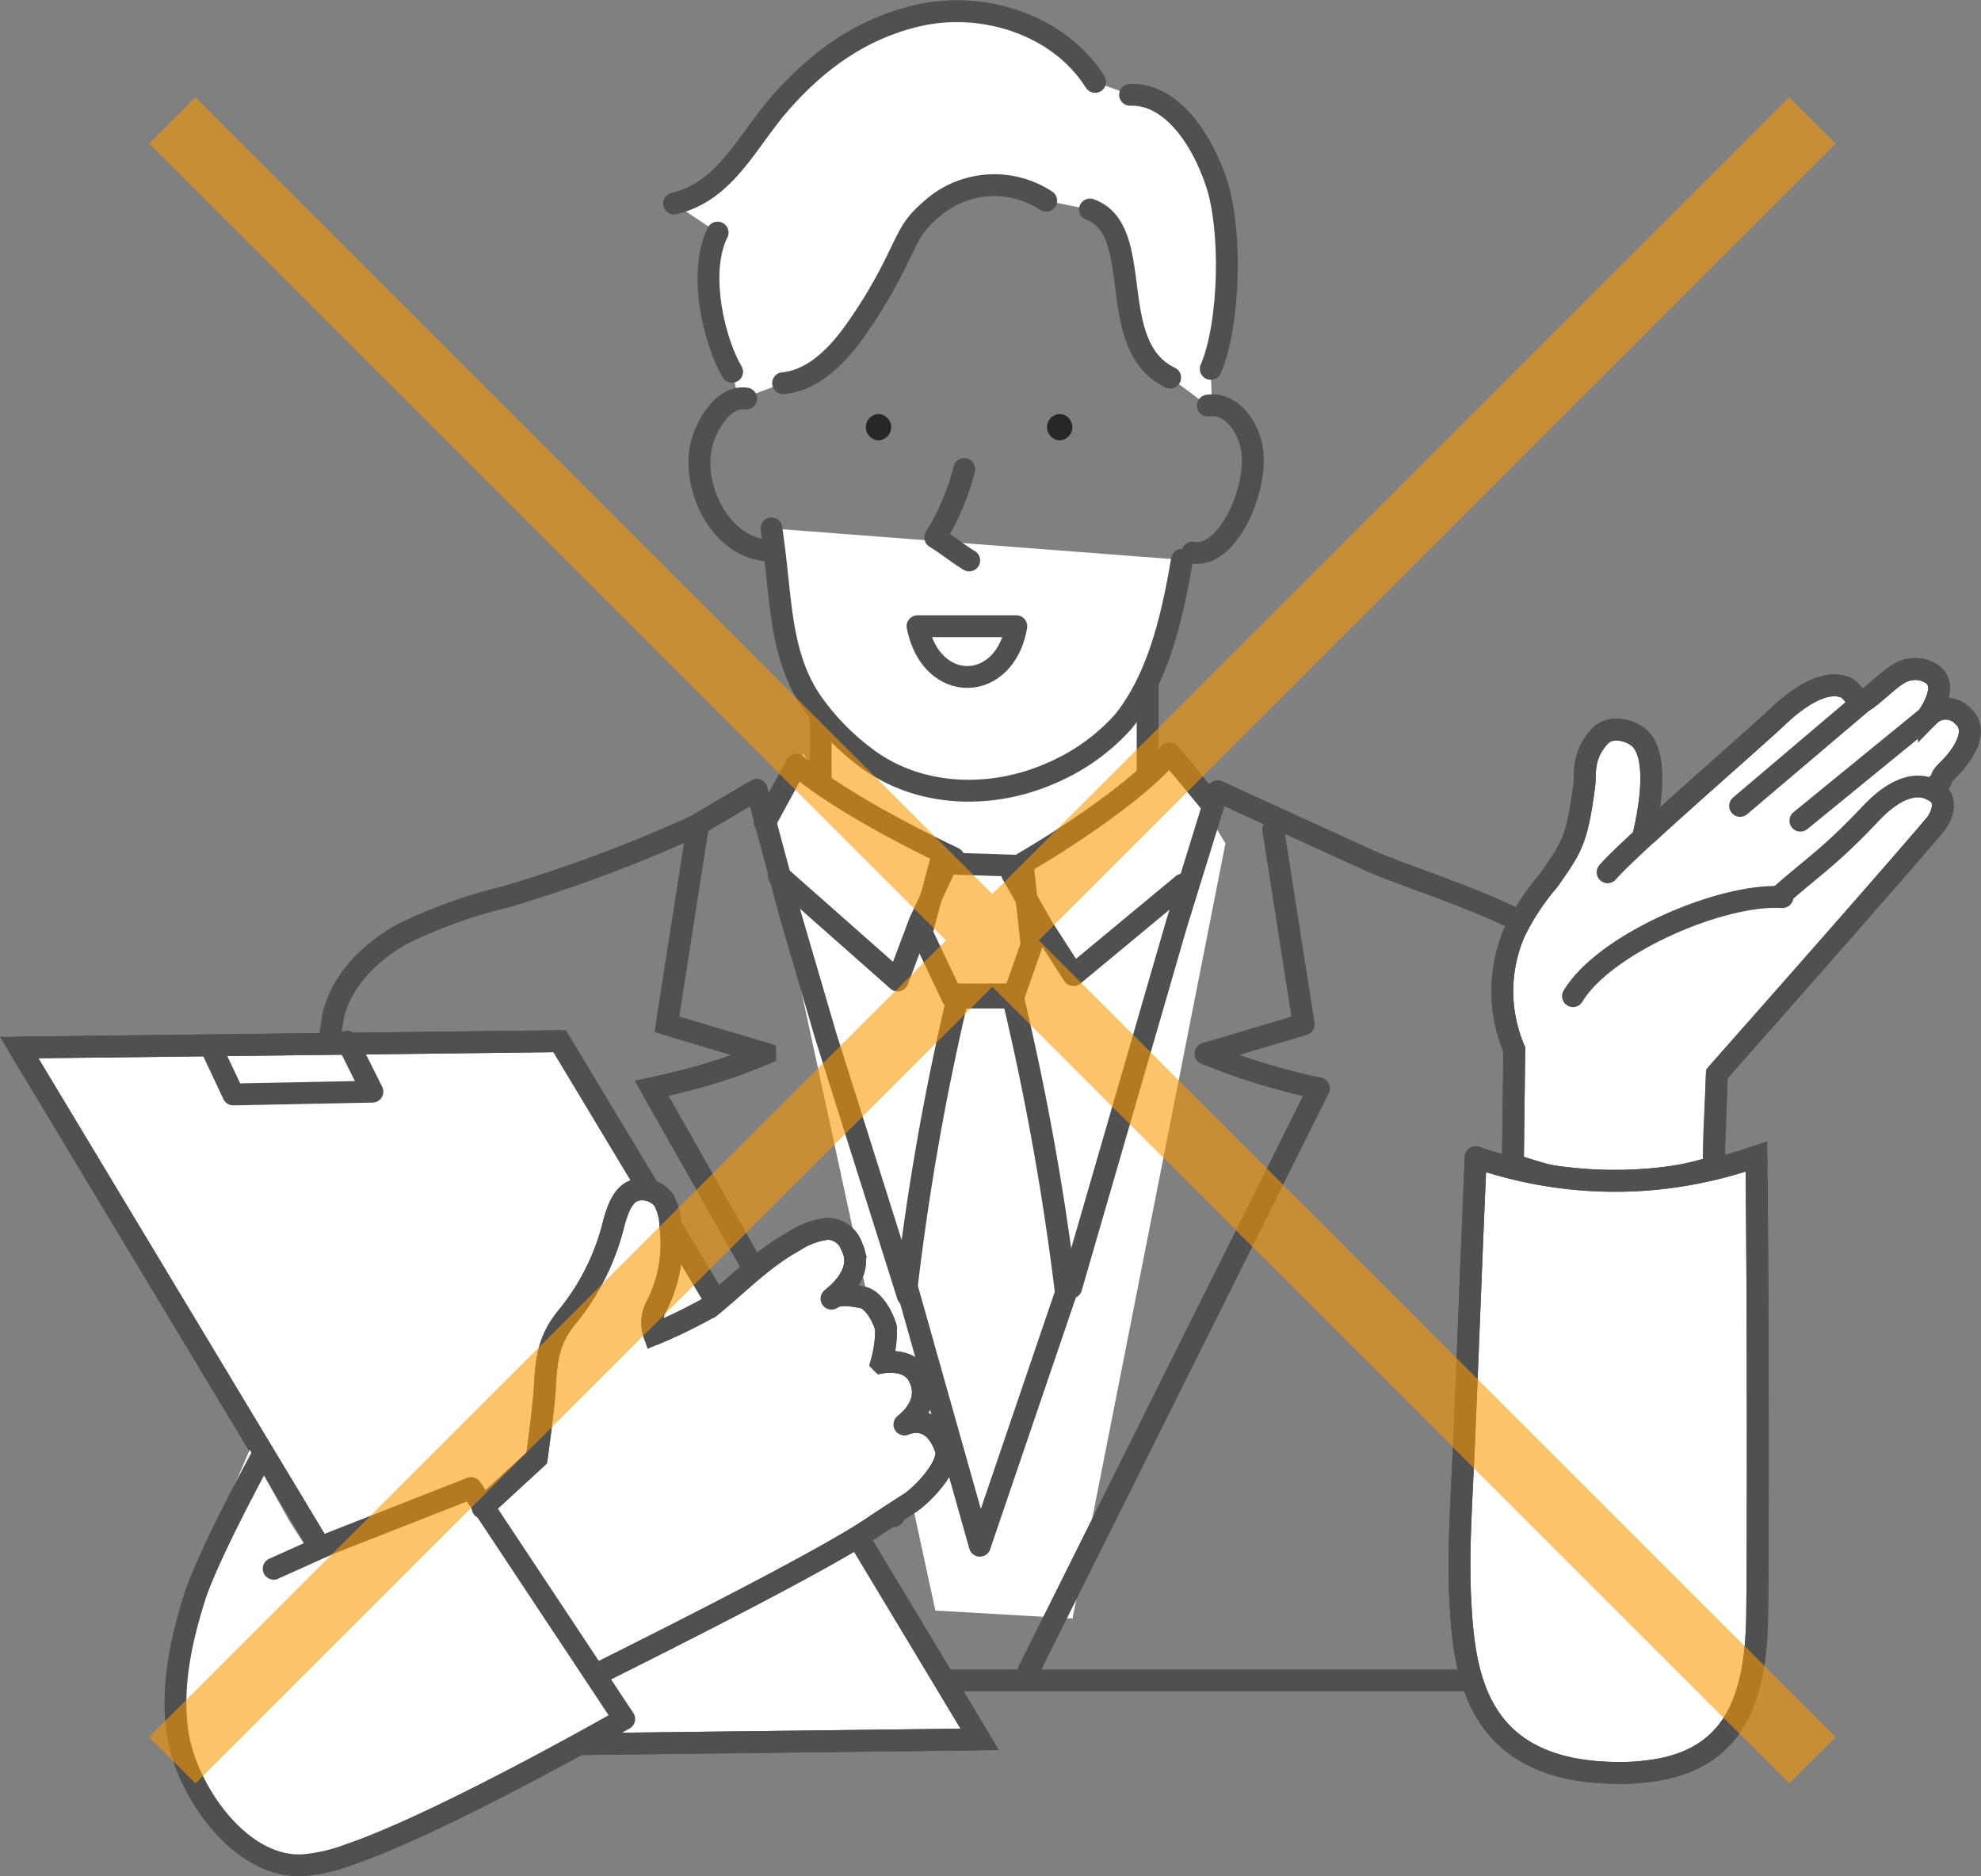 <svg xmlns="http://www.w3.org/2000/svg" width="181.172" height="171.631" viewBox="0 0 181.172 171.631">
  <rect x="0" y="0" width="181.172" height="171.631" fill="#808080" stroke="none"/>
  <g id="Group_128563" data-name="Group 128563" transform="translate(-446.85 -2617.979)">
    <g id="Group_128540" data-name="Group 128540" transform="translate(-33.253 5)">
      <g id="Group_127364" data-name="Group 127364" transform="translate(481.859 2614)">
        <g id="Group_127361" data-name="Group 127361" transform="translate(0)">
          <rect id="Rectangle_60261" data-name="Rectangle 60261" width="29.906" height="25.324" transform="translate(73.296 53.811)" fill="#fff"/>
          <rect id="Rectangle_60262" data-name="Rectangle 60262" width="29.906" height="25.324" transform="translate(73.296 53.811)" fill="none" stroke="#505050" stroke-linecap="round" stroke-linejoin="round" stroke-width="2"/>
          <path id="Path_398850" data-name="Path 398850" d="M960.348,229.484l-3.859,4.824,15.918,73.56,12.542.724,13.989-70.907-5.065-8.2s-4.824,8.682-16.883,8.682-16.642-8.682-16.642-8.682" transform="translate(-888.619 -161.564)" fill="#fff"/>
          <path id="Path_398851" data-name="Path 398851" d="M979.5,18.744c1.411,4.262,1.24,12.852-.531,16.979l.118,3.331v0a2.59,2.59,0,0,0-.384.029l-3.449-2.566c-6.1-2.919-2.122-13.531-7.334-15.375l-4-.8a8.628,8.628,0,0,0-10.115.453c-1.995,1.659-2.207,2.274-3.316,4.529a45.1,45.1,0,0,1-4.413,7.419c-1.565,2.067-3.632,4.052-6.213,4.291l-3.7,1.382a2.149,2.149,0,0,0-.374.034l-.588-2.46c-1.592-2.653-3.184-9.02-1.326-12.734L929.893,20.6c4.795-1.151,6.69-5.793,9.785-9.286,3.427-3.866,7.346-6.693,12.423-7.894,6.018-1.425,13,.813,16.294,6.049l3.2,1.179c3.666-.13,6.5,3.832,7.911,8.094" transform="translate(-869.999 -3)" fill="#fff"/>
          <path id="Path_398854" data-name="Path 398854" d="M1044.762,125.874a1.207,1.207,0,0,1,0,2.412,1.207,1.207,0,0,1,0-2.412" transform="translate(-949.605 -89.026)" fill="#262727"/>
          <path id="Path_398855" data-name="Path 398855" d="M989.508,125.874a1.207,1.207,0,0,1,0,2.412,1.207,1.207,0,0,1,0-2.412" transform="translate(-910.92 -89.026)" fill="#262727"/>
          <path id="Path_398857" data-name="Path 398857" d="M959.578,160.779c.089.639.169,1.266.248,1.879.654,5.113.637,9.891,3.418,13.976a22.411,22.411,0,0,0,4.672,4.889c4.886,3.881,11.7,4.118,17.336,1.6a18.657,18.657,0,0,0,6.519-4.69c3.007-3.762,4.377-8.945,5.349-14.78" transform="translate(-890.782 -113.463)" fill="#fff" stroke="#505050" stroke-linecap="round" stroke-linejoin="round" stroke-width="2"/>
          <path id="Path_398858" data-name="Path 398858" d="M1012.193,142.686a22.382,22.382,0,0,1-2.65,6.253c1.141.7,1.959,1.4,3.1,2.1" transform="translate(-925.763 -100.795)" fill="none" stroke="#505050" stroke-linecap="round" stroke-linejoin="round" stroke-width="2"/>
          <path id="Path_398859" data-name="Path 398859" d="M941.9,121.114a2.173,2.173,0,0,0-.326-.024,2.143,2.143,0,0,0-.374.034c-1.838.323-3.179,2.967-3.463,4.551-.671,3.724,1.734,8.772,5.81,9.31" transform="translate(-875.414 -85.676)" fill="none" stroke="#505050" stroke-linecap="round" stroke-linejoin="round" stroke-width="2"/>
          <path id="Path_398860" data-name="Path 398860" d="M1089.392,123.252a2.634,2.634,0,0,1,.384-.029v0c1.982-.026,3.326,2.168,3.627,3.842.673,3.741-2.207,10.228-5.415,9.626" transform="translate(-980.683 -87.167)" fill="none" stroke="#505050" stroke-linecap="round" stroke-linejoin="round" stroke-width="2"/>
          <path id="Path_398861" data-name="Path 398861" d="M974.834,241.385s-9.988-4.629-14.374-8.527l-2.888,5.313" transform="translate(-889.378 -163.926)" fill="none" stroke="#505050" stroke-linecap="round" stroke-linejoin="round" stroke-width="2"/>
          <path id="Path_398862" data-name="Path 398862" d="M961.82,264.6l10.871,9.606,1.991-5.287,2.394-5.188" transform="translate(-892.352 -185.538)" fill="none" stroke="#505050" stroke-linecap="round" stroke-linejoin="round" stroke-width="2"/>
          <path id="Path_398864" data-name="Path 398864" d="M855.295,286.757,847.8,263.008l-3.21-10.972-3.1-11.54-5.587,3.294a130.217,130.217,0,0,1-17.459,6.524,45.451,45.451,0,0,0-9.339,3.367c-2.9,1.6-5.475,4.122-6.319,7.33l-9.956,60.958h129.89l-3.269-58.607c-.4-3.082-3.237-8.015-5.9-9.616-5.016-3.015-12.671-5.259-16.046-6.784l-13.863-6.332-3.785,12.236-9.606,33.167" transform="translate(-774.04 -169.274)" fill="none" stroke="#505050" stroke-linecap="round" stroke-linejoin="round" stroke-width="2"/>
          <path id="Path_398865" data-name="Path 398865" d="M927.219,252.613l-2.786,17.828,8.987,2.672a50.2,50.2,0,0,1-7.561,2.516c-.053.014-.1.026-.154.038-1.577.405-2.662.625-2.662.625l22.152,39.129" transform="translate(-865.203 -177.756)" fill="none" stroke="#505050" stroke-width="2"/>
          <path id="Path_398866" data-name="Path 398866" d="M927.219,252.613l-2.786,17.828,8.987,2.672a50.2,50.2,0,0,1-7.561,2.516c-.053.014-.1.026-.154.038-1.577.405-2.662.625-2.662.625l22.152,39.129" transform="translate(-865.203 -177.756)" fill="none" stroke="#505050" stroke-linecap="round" stroke-linejoin="round" stroke-width="2"/>
          <path id="Path_398867" data-name="Path 398867" d="M1036.252,239.447s9.421-5.4,13.427-10.052l3.9,4.734" transform="translate(-944.462 -161.502)" fill="none" stroke="#505050" stroke-linecap="round" stroke-linejoin="round" stroke-width="2"/>
          <path id="Path_398868" data-name="Path 398868" d="M1048.594,267.138l-9.989,8.283-2.776-4.311L1033,266.164" transform="translate(-942.187 -187.244)" fill="none" stroke="#505050" stroke-linecap="round" stroke-linejoin="round" stroke-width="2"/>
          <path id="Path_398870" data-name="Path 398870" d="M1015.4,330.217a243.658,243.658,0,0,0-4.913-27.3h-4.92a233.426,233.426,0,0,0-4.722,26.735l6.681,23.694Z" transform="translate(-919.672 -212.975)" fill="none" stroke="#505050" stroke-linecap="round" stroke-linejoin="round" stroke-width="2"/>
          <path id="Path_398871" data-name="Path 398871" d="M1060.372,252.613l2.786,17.828-8.984,2.672a59.435,59.435,0,0,0,10.378,3.179L1038,329.558" transform="translate(-945.684 -177.756)" fill="none" stroke="#505050" stroke-linecap="round" stroke-linejoin="round" stroke-width="2"/>
          <path id="Path_398872" data-name="Path 398872" d="M987.2,57.5a8.628,8.628,0,0,0-10.115.453c-1.995,1.659-2.207,2.274-3.316,4.529a45.105,45.105,0,0,1-4.414,7.419c-1.565,2.067-3.632,4.052-6.213,4.291" transform="translate(-893.276 -40.161)" fill="none" stroke="#505050" stroke-linecap="round" stroke-linejoin="round" stroke-width="2"/>
          <path id="Path_398873" data-name="Path 398873" d="M968.4,9.47C965.106,4.234,958.119,2,952.1,3.421c-5.077,1.2-9,4.028-12.423,7.894-3.094,3.493-4.99,8.135-9.785,9.286" transform="translate(-870 -3)" fill="none" stroke="#505050" stroke-linecap="round" stroke-linejoin="round" stroke-width="2"/>
          <path id="Path_398874" data-name="Path 398874" d="M1056.712,63.5c5.212,1.845,1.232,12.457,7.334,15.375" transform="translate(-958.786 -45.356)" fill="none" stroke="#505050" stroke-linecap="round" stroke-linejoin="round" stroke-width="2"/>
          <path id="Path_398875" data-name="Path 398875" d="M1068.945,28.5c3.666-.13,6.5,3.832,7.911,8.094s1.24,12.852-.531,16.979" transform="translate(-967.351 -20.85)" fill="none" stroke="#505050" stroke-linecap="round" stroke-linejoin="round" stroke-width="2"/>
          <path id="Path_398876" data-name="Path 398876" d="M941.21,70.536c-1.857,3.714-.265,10.081,1.326,12.734" transform="translate(-877.337 -50.283)" fill="none" stroke="#505050" stroke-linecap="round" stroke-linejoin="round" stroke-width="2"/>
          <path id="Path_398878" data-name="Path 398878" d="M1013.16,190.615h-9.037C1005.385,196.922,1012.138,196.681,1013.16,190.615Z" transform="translate(-921.968 -134.351)" fill="none" stroke="#505050" stroke-linecap="round" stroke-linejoin="round" stroke-width="2"/>
          <path id="Path_398880" data-name="Path 398880" d="M1013.753,275.2h-5.547l-2.823-5.95,1.705-6.334,7.552.244.8,7.216Z" transform="translate(-922.85 -184.969)" fill="none" stroke="#505050" stroke-linecap="round" stroke-linejoin="round" stroke-width="2"/>
          <path id="Path_398881" data-name="Path 398881" d="M818.021,381.05l-49.424.585-38.423-63.868,49.424-.585Z" transform="translate(-730.174 -222.962)" fill="#fff" stroke="#505050" stroke-width="2"/>
          <path id="Path_398882" data-name="Path 398882" d="M818.021,381.05l-49.424.585-38.423-63.868,49.424-.585Z" transform="translate(-730.174 -222.962)" fill="none" stroke="#505050" stroke-linecap="round" stroke-linejoin="round" stroke-width="2"/>
          <path id="Path_398883" data-name="Path 398883" d="M788.677,317.816l2.036,4.326,12.723-.254-2.29-4.58" transform="translate(-771.133 -223.05)" fill="none" stroke="#505050" stroke-linecap="round" stroke-linejoin="round" stroke-width="2"/>
          <path id="Path_398884" data-name="Path 398884" d="M790.405,451.689l14.976-5.619,13.74,19.339c-7.417,4.993-16.941,10.56-25.435,13.438a15.331,15.331,0,0,1-4.285.967c-5.8.219-10.641-7.02-11.384-12.135-.6-4.125.288-8.323,1.537-12.3l2.025-6.461,3.038-7.119,3.618,6.512Z" transform="translate(-763.536 -310.209)" fill="#fff"/>
          <path id="Path_398885" data-name="Path 398885" d="M1186.694,223.041c2.116-3.036,2.594-3.6,3.266-8.653.155-1.167-.232-2.636,1.367-4.491.826-.962,2.382-.8,3.435-.089,1.759,1.182,1.526,4.981.74,8.576l.51.113c4.154-3.807,10.1-8.98,11.674-10.481,1.428-1.356,4.259-3.636,6.354-2.556a3.862,3.862,0,0,1,1.059,1.4c1.1-.463,2.817-2.439,3.965-2.918a2.792,2.792,0,0,1,2.734.225c1.459,1.069-.1,3.415-.452,3.906l.116-.094.016-.016a2.158,2.158,0,0,1,3.1.009c1.678,1.474-.306,3.923-1.327,4.922-1.142,1.12-.02.561-1.346,1.639l-.117.211a2.758,2.758,0,0,1,.394.239c1.087.775.43,2.289-.186,3.012-4.84,5.7-19.9,22.72-19.9,22.72l-.257,5.851-.032,2.662a25.977,25.977,0,0,1-5.994,1.155c-5.263.429-7.1.417-12.374-1.378l.02-1.6.109-8.926a13.557,13.557,0,0,1,.021-10.715,21.811,21.811,0,0,1,3.108-4.725" transform="translate(-1046.834 -143.506)" fill="#fff" stroke="#505050" stroke-width="2"/>
          <path id="Path_398886" data-name="Path 398886" d="M1246.928,274.31l.29-8.513s15.063-17.018,19.9-22.72c.616-.722,1.273-2.237.186-3.012a2.727,2.727,0,0,0-.394-.239c-.008-.005-.019-.008-.026-.013-1.482-.734-3.409-.137-5.577,2.155-3.778,4-5.229,4.819-8.288,7.516" transform="translate(-1091.958 -168.587)" fill="none" stroke="#505050" stroke-linecap="round" stroke-linejoin="round" stroke-width="2"/>
          <path id="Path_398887" data-name="Path 398887" d="M1223.179,273.187l-.213-.01c-5.45-.223-15.376,4.022-18.61,8.557-.125.172-.236.343-.339.515" transform="translate(-1061.916 -192.148)" fill="none" stroke="#505050" stroke-linecap="round" stroke-linejoin="round" stroke-width="2"/>
          <path id="Path_398888" data-name="Path 398888" d="M1243.767,208.164l.008-.01s0-.005.005-.008l.054-.074c.352-.491,1.911-2.836.452-3.906a2.792,2.792,0,0,0-2.734-.225c-1.148.479-2.862,2.455-3.965,2.918a3.867,3.867,0,0,0-1.059-1.4c-2.1-1.08-4.927,1.2-6.354,2.556-1.576,1.5-7.52,6.674-11.674,10.481q-.2.181-.4.363c-1.629,1.5-2.936,2.749-3.508,3.416" transform="translate(-1069.323 -143.506)" fill="none" stroke="#505050" stroke-linecap="round" stroke-linejoin="round" stroke-width="2"/>
          <path id="Path_398889" data-name="Path 398889" d="M1312.958,222.97c1.326-1.078.2-.519,1.346-1.64,1.021-1,3-3.448,1.327-4.922a2.158,2.158,0,0,0-3.1-.009" transform="translate(-1137.886 -151.943)" fill="none" stroke="#505050" stroke-linecap="round" stroke-linejoin="round" stroke-width="2"/>
          <path id="Path_398890" data-name="Path 398890" d="M1195.44,231.6c.022-.1.042-.189.062-.284.786-3.6,1.019-7.394-.74-8.576-1.054-.708-2.609-.873-3.435.088-1.6,1.855-1.212,3.324-1.367,4.491-.671,5.05-1.149,5.617-3.266,8.652a21.836,21.836,0,0,0-3.108,4.725,13.558,13.558,0,0,0-.021,10.716L1183.423,263" transform="translate(-1046.834 -156.432)" fill="none" stroke="#505050" stroke-linecap="round" stroke-linejoin="round" stroke-width="2"/>
          <path id="Path_398891" data-name="Path 398891" d="M1285.152,217.838l-.038.029-.016.016-.116.094-11.611,9.483" transform="translate(-1110.471 -153.41)" fill="none" stroke="#505050" stroke-linecap="round" stroke-linejoin="round" stroke-width="2"/>
          <path id="Path_398892" data-name="Path 398892" d="M1265.927,214.438c-3.449,2.943-7.5,6.346-10.948,9.289" transform="translate(-1097.595 -151.03)" fill="none" stroke="#505050" stroke-linecap="round" stroke-linejoin="round" stroke-width="2"/>
          <path id="Path_398893" data-name="Path 398893" d="M882.077,406.69c.219-.14,19.488-9.634,24.905-13.252,1.232-.824,2.412-1.6,3.511-2.293,1.3-.824,3.868-3.58,3.356-5.033-1.2-3.407-3.641-2.27-3.771-2.206.127-.091,2.687-1.949,1.254-4.509-.921-1.644-3.356-1.153-3.356-1.153a10.648,10.648,0,0,0,.42-3.147c-.2-.83-1.072-2.636-2.2-2.832-.839-.142-2.117-.4-2.786.13,1.422-1.1,2.786-2.855,1.865-4.743A2.408,2.408,0,0,0,903.079,366,7.076,7.076,0,0,0,900,367.127c-2.893,1.59-5.107,3.934-7.677,6.023a48.412,48.412,0,0,1-5.132,2.5,3.222,3.222,0,0,1,.1-2.351,12.509,12.509,0,0,0,1.384-7.54,5.061,5.061,0,0,0-.623-2.407,2.5,2.5,0,0,0-2.377-.921c-1.31.227-1.819,1.791-2.176,3.071a21.549,21.549,0,0,1-4.265,8.565c-1.654,2.01-1.9,3.758-2.035,6.361-.107,2-.746,6.542-.746,6.542l-4.949,4.557" transform="translate(-829.122 -254.621)" fill="#fff" stroke="#505050" stroke-width="2"/>
          <path id="Path_398894" data-name="Path 398894" d="M882.077,406.69c.219-.14,19.488-9.634,24.905-13.252,1.232-.824,2.412-1.6,3.511-2.293,1.3-.824,3.868-3.58,3.356-5.033-1.2-3.407-3.641-2.27-3.771-2.206.127-.091,2.687-1.949,1.254-4.509-.921-1.644-3.356-1.153-3.356-1.153a10.648,10.648,0,0,0,.42-3.147c-.2-.83-1.072-2.636-2.2-2.832-.839-.142-2.117-.4-2.786.13,1.422-1.1,2.786-2.855,1.865-4.743A2.408,2.408,0,0,0,903.079,366,7.076,7.076,0,0,0,900,367.127c-2.893,1.59-5.107,3.934-7.677,6.023a48.412,48.412,0,0,1-5.132,2.5,3.222,3.222,0,0,1,.1-2.351,12.509,12.509,0,0,0,1.384-7.54,5.061,5.061,0,0,0-.623-2.407,2.5,2.5,0,0,0-2.377-.921c-1.31.227-1.819,1.791-2.176,3.071a21.549,21.549,0,0,1-4.265,8.565c-1.654,2.01-1.9,3.758-2.035,6.361-.107,2-.746,6.542-.746,6.542l-4.949,4.557" transform="translate(-829.122 -254.621)" fill="none" stroke="#505050" stroke-linecap="round" stroke-linejoin="round" stroke-width="2"/>
          <path id="Path_398895" data-name="Path 398895" d="M785.776,443.569s-4.975,9.072-6.222,13.049-2.133,8.173-1.537,12.3c.743,5.114,5.585,12.354,11.384,12.135a15.33,15.33,0,0,0,4.285-.967c8.494-2.878,25.181-12.42,25.181-12.42l-14-21.12L791.9,451.633l-5.089,2.29" transform="translate(-763.537 -311.446)" fill="none" stroke="#505050" stroke-linecap="round" stroke-linejoin="round" stroke-width="2"/>
          <path id="Path_398896" data-name="Path 398896" d="M1170.865,352.437l.006.546c-.369,8.025-.783,19.779-1.155,27.807-.193,4.231-.452,8.232-.23,12.356.356,6.6,1.409,15.459,14.186,15.614a20.038,20.038,0,0,0,4.219-.351c6.686-1.348,8.644-6.5,8.736-14.135.081-6.655.087-29.018-.073-41.889q-1.239.428-2.477.771a39.436,39.436,0,0,1-7.42,1.329,38.768,38.768,0,0,1-15.792-2.048" transform="translate(-1037.681 -247.608)" fill="#fff" stroke="#505050" stroke-width="2"/>
          <path id="Path_398897" data-name="Path 398897" d="M1170.865,352.437l.006.546c-.369,8.025-.783,19.779-1.155,27.807-.193,4.231-.452,8.232-.23,12.356.356,6.6,1.409,15.459,14.186,15.614a20.038,20.038,0,0,0,4.219-.351c6.686-1.348,8.644-6.5,8.736-14.135.081-6.655.087-29.018-.073-41.889q-1.239.428-2.477.771a39.436,39.436,0,0,1-7.42,1.329A38.768,38.768,0,0,1,1170.865,352.437Z" transform="translate(-1037.681 -247.608)" fill="none" stroke="#505050" stroke-linecap="round" stroke-linejoin="round" stroke-width="2"/>
        </g>
      </g>
    </g>
    <g id="Group_128541" data-name="Group 128541" transform="translate(323.606 -371)" opacity="0.58">
      <path id="Path_398822" data-name="Path 398822" d="M-6394.537-19516l-150,150" transform="translate(6683.536 22516)" fill="none" stroke="#f89802" stroke-width="6"/>
      <path id="Path_398823" data-name="Path 398823" d="M-6544.537-19516l150,150" transform="translate(6683.537 22516)" fill="none" stroke="#f89802" stroke-width="6"/>
    </g>
  </g>
</svg>
